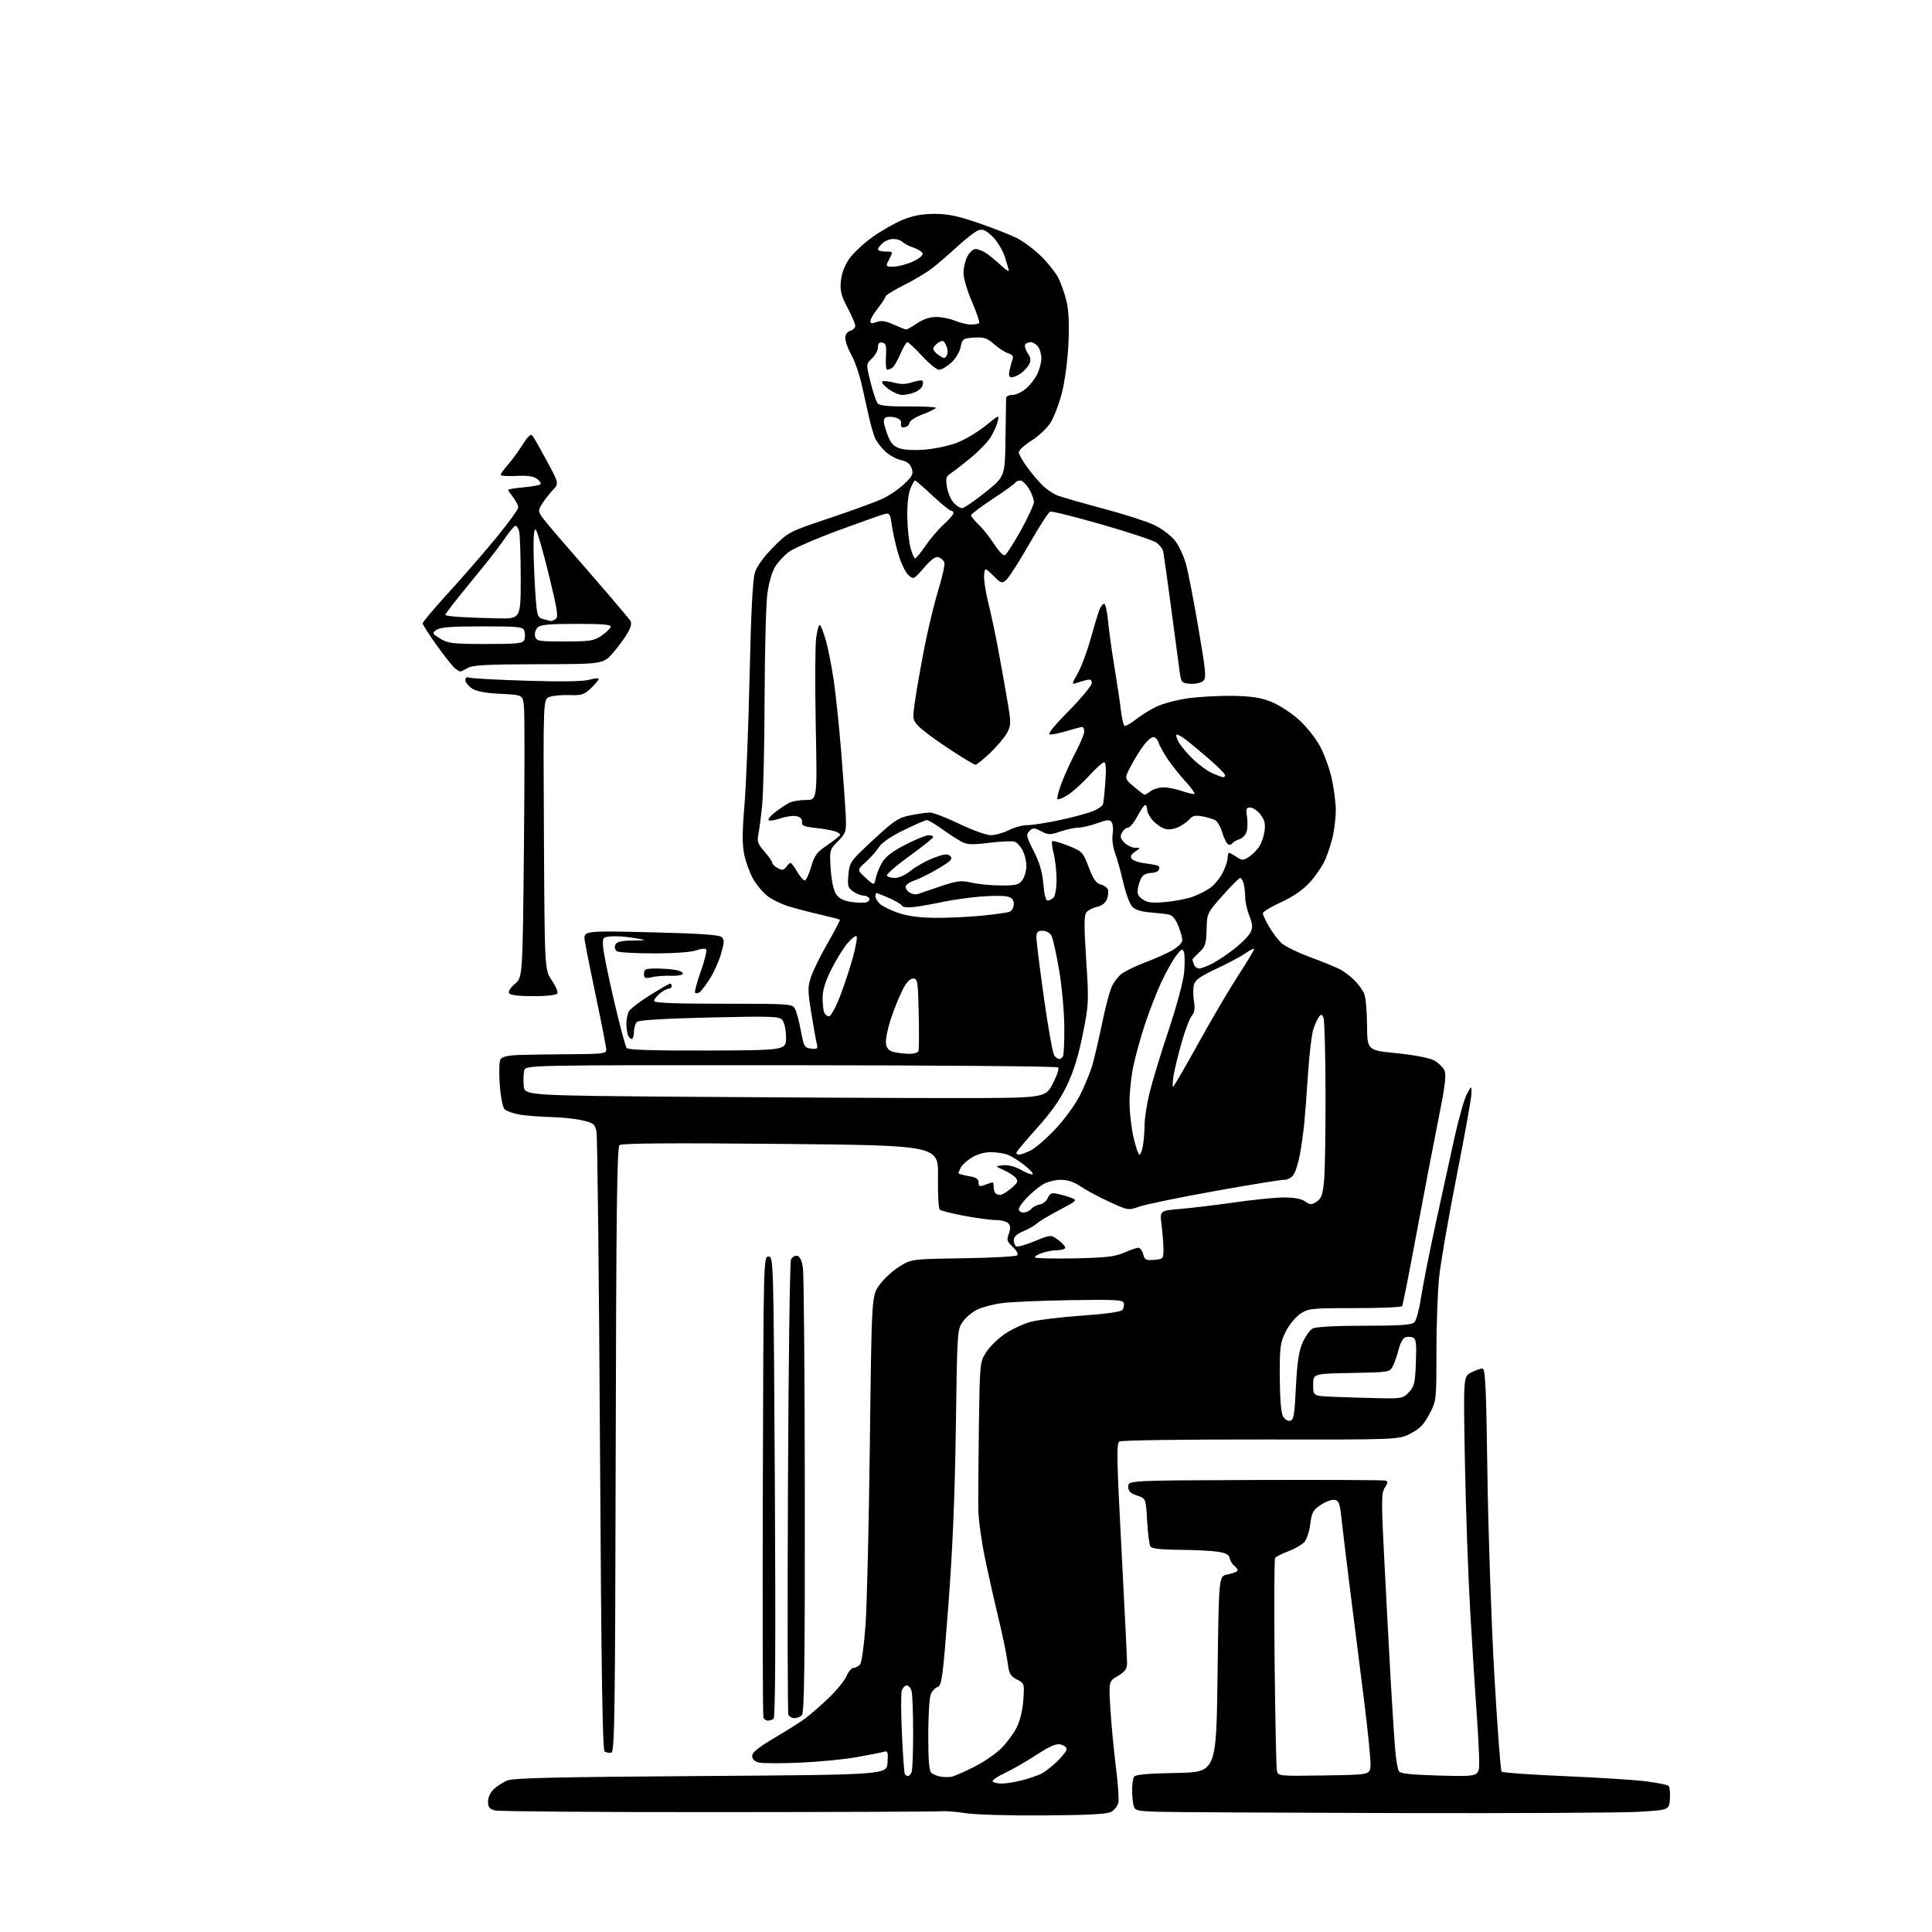 <?xml version="1.0" encoding="UTF-8" standalone="no"?>
<svg 
  version="1.1" 
  xmlns="http://www.w3.org/2000/svg" 
  xmlns:xlink="http://www.w3.org/1999/xlink" 
  xmlns:svg="http://www.w3.org/2000/svg"
  xmlns:rdf="http://www.w3.org/1999/02/22-rdf-syntax-ns#"
  xmlns:cc="http://creativecommons.org/ns#"
  xmlns:dc="http://purl.org/dc/elements/1.1/"
  viewBox="0 0 768 768"
  width="768"
  height="768"
>
<style>svg {background-color: white; }</style>"
<path stroke="none" fill="black" fill-rule="evenodd" d="M415.00,721.66C401.52,721.76 387.57,721.36 384.00,720.78C380.43,720.20 375.93,719.86 374.00,720.01C372.07,720.17 332.02,720.32 285.00,720.35C237.97,720.38 198.26,720.08 196.75,719.68C194.57,719.11 194.00,718.38 194.00,716.16C194.00,714.54 194.95,712.46 196.25,711.24C197.49,710.08 199.85,708.54 201.50,707.82C203.86,706.78 220.37,706.39 278.50,706.00C352.50,705.50 352.50,705.50 352.81,700.66C353.08,696.39 352.90,695.89 351.31,696.37C350.31,696.67 345.45,697.63 340.50,698.50C335.55,699.38 325.37,700.37 317.89,700.69C310.40,701.02 303.09,700.99 301.64,700.62C299.92,700.19 299.00,699.28 299.00,698.02C299.00,696.64 301.51,694.59 307.69,690.94C312.47,688.12 317.98,684.65 319.94,683.22C321.90,681.80 326.12,678.13 329.32,675.07C332.52,672.00 335.76,668.04 336.52,666.25C337.28,664.46 338.54,663.00 339.33,663.00C340.11,663.00 341.27,662.38 341.91,661.61C342.54,660.85 343.52,653.76 344.07,645.86C344.63,637.96 345.41,605.33 345.79,573.34C346.50,515.17 346.50,515.17 349.53,510.86C351.20,508.49 354.76,505.19 357.45,503.52C362.34,500.50 362.34,500.50 382.92,500.18C394.24,500.01 403.90,499.48 404.38,499.00C404.88,498.51 404.12,497.09 402.61,495.69C400.30,493.55 400.09,492.88 401.00,490.50C401.75,488.53 401.72,487.37 400.90,486.38C400.27,485.62 398.12,485.00 396.13,485.01C394.13,485.01 388.45,484.26 383.50,483.35C378.55,482.43 374.09,481.31 373.58,480.87C373.07,480.42 372.75,474.49 372.86,467.69C373.07,455.32 373.07,455.32 310.31,454.72C266.97,454.31 247.15,454.46 246.28,455.18C245.27,456.02 244.96,480.74 244.75,576.36C244.53,682.21 244.32,696.50 243.00,696.74C242.18,696.88 240.98,696.66 240.35,696.25C239.50,695.70 239.02,663.87 238.50,574.38C238.12,507.77 237.49,451.74 237.11,449.88C236.48,446.81 235.96,446.39 231.46,445.35C228.73,444.71 223.12,444.12 219.00,444.04C214.88,443.95 209.33,443.52 206.68,443.09C204.04,442.65 201.28,441.67 200.56,440.90C199.81,440.10 198.99,435.84 198.65,431.00C198.32,426.32 198.45,421.85 198.95,421.05C199.56,420.09 201.96,419.53 206.18,419.37C209.66,419.25 218.91,419.11 226.75,419.07C239.32,419.01 241.00,418.80 241.00,417.34C241.00,416.43 239.24,407.32 237.09,397.09C234.94,386.87 232.87,376.58 232.50,374.23C231.82,369.96 231.82,369.96 258.66,370.60C278.18,371.07 285.87,371.59 286.85,372.51C287.99,373.57 287.96,374.64 286.64,379.14C285.78,382.09 283.76,386.58 282.14,389.13C280.52,391.68 278.67,394.08 278.03,394.48C277.39,394.88 276.62,394.95 276.31,394.64C276.00,394.34 277.03,390.49 278.59,386.09C280.15,381.69 281.10,377.76 280.69,377.36C280.28,376.95 278.47,377.15 276.65,377.81C274.71,378.51 267.85,378.99 259.93,378.98C252.54,378.98 245.92,378.60 245.22,378.15C244.51,377.71 244.22,376.59 244.57,375.67C245.07,374.38 246.61,373.97 251.36,373.88C257.50,373.77 257.50,373.77 252.00,372.85C248.97,372.34 244.93,372.06 243.00,372.21C239.61,372.49 239.51,372.62 239.73,376.33C239.85,378.43 241.82,388.11 244.09,397.83C246.36,407.55 248.62,415.99 249.11,416.60C249.72,417.36 259.63,417.67 281.25,417.60C312.50,417.50 312.50,417.50 312.46,412.36C312.44,409.47 311.81,406.48 311.02,405.53C309.75,403.99 307.18,403.90 282.11,404.47C264.88,404.86 254.11,405.50 253.30,406.17C252.58,406.76 252.00,408.54 252.00,410.12C252.00,411.71 251.60,413.00 251.11,413.00C250.62,413.00 249.94,412.29 249.61,411.42C249.27,410.55 249.00,408.49 249.00,406.85C249.00,405.21 249.44,403.05 249.97,402.06C250.50,401.06 254.28,398.16 258.36,395.62C262.43,393.08 266.05,391.00 266.39,391.00C266.72,391.00 267.00,391.45 267.00,392.00C267.00,392.55 266.44,393.01 265.75,393.03C265.06,393.05 263.49,393.91 262.25,394.94C261.01,395.98 260.00,397.31 260.00,397.91C260.00,398.67 268.31,399.00 287.46,399.00C314.26,399.00 314.96,399.05 316.04,401.08C316.65,402.22 317.71,406.16 318.38,409.83C319.53,416.06 319.79,416.52 322.43,416.83C324.95,417.12 325.19,416.91 324.67,414.81C324.34,413.52 323.36,408.02 322.49,402.60C321.05,393.62 321.04,392.32 322.47,388.12C323.34,385.58 326.33,379.53 329.13,374.69C331.92,369.84 334.05,365.74 333.86,365.58C333.66,365.41 330.12,364.50 326.00,363.55C321.88,362.60 316.25,361.13 313.50,360.29C310.75,359.44 307.05,357.66 305.27,356.34C303.50,355.02 300.93,352.02 299.56,349.69C298.19,347.36 296.55,343.00 295.91,340.00C295.01,335.81 295.01,331.15 295.94,320.02C296.60,312.03 297.52,288.85 297.98,268.50C298.56,242.85 299.22,230.27 300.12,227.50C300.93,225.02 303.72,221.20 307.46,217.45C313.42,211.47 313.70,211.33 329.50,206.04C338.30,203.09 347.75,199.66 350.50,198.41C353.25,197.16 357.25,194.47 359.39,192.43C362.78,189.19 363.17,188.38 362.38,186.14C361.75,184.34 360.50,183.38 358.16,182.90C356.33,182.53 353.48,180.93 351.82,179.36C350.16,177.79 348.34,175.38 347.77,174.00C347.21,172.62 346.18,169.03 345.48,166.00C344.79,162.97 343.48,157.14 342.58,153.04C341.68,148.94 339.83,143.60 338.47,141.17C337.11,138.74 336.00,135.71 336.00,134.44C336.00,133.01 336.76,131.89 338.00,131.50C339.10,131.15 340.00,130.27 340.00,129.53C340.00,128.80 338.61,125.57 336.91,122.35C334.37,117.55 333.90,115.65 334.26,111.77C334.54,108.74 335.73,105.55 337.55,102.93C339.12,100.67 343.27,96.77 346.78,94.26C350.29,91.76 355.71,88.66 358.83,87.38C362.85,85.72 366.50,85.04 371.40,85.02C376.76,85.01 380.65,85.81 388.90,88.64C394.73,90.64 401.59,93.32 404.15,94.60C406.70,95.88 411.04,99.12 413.79,101.80C416.54,104.47 419.67,108.43 420.76,110.58C421.84,112.74 423.30,116.94 424.00,119.92C424.86,123.56 425.09,129.12 424.71,136.92C424.37,143.58 423.25,151.88 422.05,156.48C420.90,160.86 418.82,166.19 417.41,168.31C416.01,170.43 412.64,173.55 409.93,175.23C407.22,176.92 405.00,178.96 405.00,179.77C405.00,180.57 406.54,183.32 408.42,185.87C410.29,188.41 413.11,191.71 414.67,193.19C416.22,194.66 418.85,196.39 420.50,197.01C422.15,197.64 430.23,199.95 438.46,202.15C446.69,204.34 455.79,207.26 458.69,208.63C461.59,210.00 465.28,212.73 466.91,214.70C468.53,216.67 470.59,221.02 471.49,224.39C472.39,227.75 474.62,239.28 476.44,250.00C479.48,267.88 479.62,269.61 478.13,270.79C477.23,271.51 474.93,271.96 473.01,271.79C469.63,271.51 469.50,271.34 468.86,266.50C468.50,263.75 467.00,252.50 465.52,241.50C464.05,230.50 462.66,220.54 462.43,219.37C462.21,218.20 460.90,216.51 459.52,215.60C458.14,214.70 448.37,211.48 437.82,208.45C427.26,205.41 418.08,203.14 417.43,203.39C416.77,203.64 413.05,209.42 409.15,216.24C405.25,223.06 401.19,229.42 400.13,230.38C398.28,232.06 398.07,232.00 394.85,228.84C391.50,225.56 391.50,225.56 391.20,228.65C391.03,230.35 391.78,235.29 392.86,239.62C393.95,243.96 395.75,252.45 396.87,258.50C397.99,264.55 399.62,273.66 400.48,278.74C401.93,287.25 401.93,288.24 400.42,291.15C399.52,292.90 396.51,296.50 393.74,299.16C390.96,301.82 388.27,304.00 387.75,304.00C387.24,304.00 382.47,301.13 377.16,297.62C371.85,294.12 366.41,290.07 365.08,288.62C362.69,286.04 362.67,285.88 363.87,277.75C364.53,273.21 366.23,263.67 367.64,256.54C369.05,249.41 371.50,239.39 373.07,234.28C374.64,229.16 375.69,224.35 375.39,223.57C375.09,222.79 374.09,221.86 373.17,221.51C371.98,221.04 370.30,222.24 367.33,225.65C363.18,230.42 363.14,230.44 361.05,228.55C359.90,227.50 358.09,223.69 357.04,220.07C355.99,216.46 354.85,211.32 354.49,208.65C353.91,204.30 353.62,203.85 351.67,204.32C350.48,204.61 342.14,207.57 333.13,210.89C324.13,214.22 315.29,218.07 313.48,219.45C311.67,220.83 309.24,223.49 308.08,225.37C306.86,227.35 305.57,231.86 305.02,236.14C304.49,240.19 304.01,258.80 303.94,277.50C303.88,296.20 303.44,315.32 302.98,320.00C302.51,324.68 301.82,329.96 301.45,331.74C300.88,334.46 301.27,335.55 303.89,338.53C305.60,340.47 307.00,342.49 307.00,343.00C307.00,343.51 307.98,344.45 309.17,345.09C310.94,346.04 311.56,345.95 312.53,344.63C313.19,343.73 313.96,343.00 314.26,343.00C314.56,343.00 315.73,344.57 316.87,346.50C318.00,348.43 319.37,350.00 319.90,350.00C320.42,350.00 321.56,347.58 322.42,344.63C323.76,340.02 324.68,338.78 328.96,335.88C331.71,334.02 333.96,332.19 333.97,331.82C333.99,331.44 332.99,330.81 331.75,330.41C330.51,330.02 327.02,329.42 324.00,329.09C319.55,328.60 318.55,328.16 318.79,326.77C318.97,325.67 318.23,324.84 316.73,324.47C315.44,324.14 312.49,324.53 310.18,325.33C307.87,326.12 305.76,326.42 305.50,326.00C305.24,325.57 306.48,324.12 308.26,322.77C310.04,321.42 312.48,319.79 313.68,319.16C314.89,318.52 317.89,318.00 320.37,318.00C324.86,318.00 324.86,318.00 324.28,288.75C323.96,272.66 324.03,256.91 324.42,253.74C324.82,250.57 325.50,248.19 325.93,248.46C326.37,248.73 327.45,251.55 328.33,254.72C329.22,257.90 330.61,265.00 331.43,270.50C332.24,276.00 333.58,288.82 334.40,299.00C335.22,309.18 336.03,320.52 336.19,324.20C336.47,330.64 336.34,331.05 333.11,334.39C329.76,337.84 329.73,337.94 330.21,345.38C330.50,349.91 331.34,353.87 332.33,355.38C333.51,357.18 335.22,358.06 338.47,358.55C340.95,358.92 343.68,358.95 344.55,358.62C345.42,358.29 345.85,357.56 345.50,357.01C345.16,356.45 344.11,356.00 343.16,356.00C342.22,356.00 340.39,355.26 339.11,354.36C337.05,352.92 336.83,352.13 337.26,347.65C337.73,342.72 338.03,342.31 347.12,333.88C355.45,326.16 357.10,325.06 361.92,324.09C364.90,323.49 368.39,323.00 369.68,323.00C370.97,323.00 376.22,325.03 381.34,327.50C386.46,329.98 392.10,332.00 393.87,332.00C395.63,332.00 398.84,331.10 401.00,330.00C403.16,328.90 406.52,328.00 408.48,328.00C410.43,328.00 416.31,327.07 421.53,325.94C426.76,324.81 432.62,323.22 434.56,322.41C436.50,321.60 438.25,320.39 438.46,319.72C438.66,319.05 439.09,315.01 439.40,310.75C439.78,305.59 439.62,303.00 438.91,303.00C438.33,303.00 435.61,305.45 432.87,308.46C430.12,311.46 426.31,314.88 424.39,316.07C422.47,317.26 420.65,317.98 420.35,317.68C420.05,317.38 420.78,314.52 421.98,311.32C423.17,308.12 425.69,302.59 427.57,299.03C429.46,295.48 431.00,291.76 431.00,290.78C431.00,289.80 430.62,289.00 430.16,289.00C429.70,289.00 427.11,289.67 424.41,290.49C421.71,291.31 418.63,291.98 417.57,291.99C416.18,292.00 418.21,289.37 424.82,282.63C429.87,277.48 434.00,272.49 434.00,271.53C434.00,270.18 433.45,269.92 431.59,270.39C430.27,270.72 428.41,271.29 427.46,271.65C426.05,272.20 426.20,271.51 428.29,267.91C429.71,265.48 432.01,259.38 433.42,254.35C434.83,249.31 436.42,244.02 436.96,242.60C437.51,241.17 438.38,240.00 438.90,240.00C439.42,240.00 440.12,243.04 440.46,246.75C440.80,250.46 441.93,258.68 442.98,265.00C444.03,271.32 445.19,279.09 445.56,282.26C445.93,285.43 446.58,288.24 447.00,288.50C447.42,288.76 449.42,287.65 451.45,286.04C453.47,284.43 457.13,282.14 459.59,280.96C462.04,279.77 467.52,278.28 471.77,277.65C476.02,277.02 484.00,276.55 489.50,276.61C497.10,276.70 500.83,277.24 505.04,278.86C508.12,280.04 513.05,283.18 516.11,285.91C519.29,288.75 522.97,293.35 524.80,296.78C526.54,300.05 528.65,305.96 529.48,309.93C530.32,313.89 531.00,319.33 531.00,322.02C531.00,324.70 530.50,329.23 529.89,332.07C529.28,334.91 527.88,339.27 526.78,341.76C525.68,344.25 522.92,348.31 520.64,350.80C517.91,353.77 514.03,356.45 509.25,358.63C505.26,360.46 502.00,362.44 502.00,363.05C502.00,363.65 503.12,366.05 504.48,368.38C505.85,370.71 508.04,373.63 509.36,374.87C510.67,376.10 515.78,378.61 520.70,380.44C525.63,382.27 530.98,384.46 532.60,385.29C534.22,386.13 536.82,388.09 538.39,389.66C539.95,391.22 541.71,393.62 542.29,395.00C542.87,396.38 543.38,402.00 543.42,407.50C543.50,417.50 543.50,417.50 555.12,418.66C561.77,419.32 568.09,420.51 569.91,421.45C571.66,422.36 573.57,424.16 574.16,425.46C575.01,427.32 574.48,431.63 571.65,445.66C569.68,455.47 565.77,475.85 562.97,490.95C560.17,506.05 557.65,518.76 557.38,519.20C557.10,519.64 548.65,520.00 538.59,520.00C521.29,520.00 520.11,520.12 516.90,522.25C515.01,523.50 512.43,526.66 511.09,529.36C508.90,533.78 508.68,535.42 508.73,547.48C508.77,555.61 509.24,561.58 509.96,562.93C510.62,564.15 511.88,564.98 512.82,564.80C514.25,564.52 514.60,562.54 515.15,551.36C515.64,541.47 516.29,537.13 517.80,533.71C518.91,531.21 520.72,528.68 521.84,528.09C523.09,527.42 530.97,527.00 542.36,527.00C556.75,527.00 561.16,526.69 562.24,525.62C563.00,524.86 564.18,520.47 564.87,515.87C565.57,511.27 568.13,498.27 570.57,487.00C573.02,475.73 576.41,460.20 578.11,452.50C579.82,444.80 582.05,436.93 583.06,435.00C584.91,431.50 584.91,431.50 584.96,434.41C584.98,436.01 582.33,450.86 579.06,467.41C575.79,483.96 572.64,502.16 572.06,507.86C571.48,513.55 571.00,526.89 571.00,537.49C571.00,556.63 570.98,556.81 568.22,562.09C566.05,566.25 564.40,567.95 560.69,569.86C555.93,572.30 555.93,572.30 501.16,572.22C471.04,572.18 445.76,572.53 444.99,573.01C443.78,573.75 443.90,579.97 445.82,616.19C447.05,639.46 448.04,659.75 448.03,661.28C448.01,663.41 447.14,664.57 444.37,666.21C440.74,668.35 440.74,668.35 441.40,679.43C441.77,685.52 442.76,695.88 443.59,702.45C444.43,709.02 444.86,715.42 444.55,716.67C444.23,717.92 442.97,719.52 441.74,720.22C440.12,721.14 432.72,721.54 415.00,721.66zM555.00,720.72C508.52,720.60 466.16,720.37 460.86,720.22C451.86,719.95 451.17,719.78 450.62,717.72C450.29,716.50 450.03,713.70 450.03,711.50C450.03,709.30 450.38,706.95 450.81,706.28C451.36,705.42 456.31,704.97 467.54,704.78C483.50,704.50 483.50,704.50 484.00,665.54C484.50,626.58 484.50,626.58 487.80,625.91C489.62,625.54 491.42,624.92 491.80,624.53C492.18,624.15 491.76,623.30 490.87,622.64C489.97,621.99 489.06,620.56 488.85,619.48C488.57,617.99 487.36,617.33 483.99,616.82C481.52,616.45 474.69,616.11 468.81,616.07C461.42,616.02 457.87,615.61 457.31,614.75C456.86,614.06 456.27,609.49 456.00,604.58C455.50,595.67 455.50,595.67 452.00,594.50C449.29,593.59 448.50,592.78 448.50,590.91C448.50,588.50 448.50,588.50 499.00,588.32C526.77,588.23 550.08,588.33 550.78,588.56C551.79,588.87 551.72,589.50 550.49,591.37C549.06,593.56 549.05,596.48 550.46,623.64C551.30,640.06 552.46,661.60 553.03,671.50C553.60,681.40 554.33,692.50 554.67,696.16C555.00,699.82 555.63,703.40 556.07,704.11C556.65,705.05 561.15,705.52 572.43,705.82C588.00,706.24 588.00,706.24 588.00,700.37C587.99,697.14 587.54,688.42 586.99,681.00C586.44,673.58 585.30,655.58 584.46,641.00C583.62,626.42 582.65,599.36 582.32,580.85C581.70,547.20 581.70,547.20 584.80,545.60C586.51,544.72 588.53,544.00 589.29,544.00C590.45,544.00 590.79,551.11 591.28,586.25C591.61,609.49 592.85,645.38 594.03,666.00C595.22,686.62 596.50,703.84 596.90,704.25C597.29,704.67 608.38,705.46 621.55,706.02C634.72,706.57 649.33,707.50 654.00,708.07C658.67,708.65 662.87,709.49 663.31,709.93C663.76,710.37 663.99,712.70 663.81,715.11C663.50,719.50 663.50,719.50 651.50,720.22C644.90,720.61 601.48,720.84 555.00,720.72zM398.31,708.99C400.06,708.98 403.77,708.37 406.55,707.63C409.32,706.89 412.70,705.72 414.05,705.03C415.40,704.33 418.19,702.15 420.25,700.18C422.31,698.21 424.00,696.02 424.00,695.32C424.00,694.61 422.94,693.77 421.64,693.45C419.90,693.01 417.36,694.10 411.86,697.68C407.78,700.33 402.11,703.58 399.26,704.90C396.41,706.23 394.31,707.69 394.60,708.15C394.88,708.62 396.55,708.99 398.31,708.99zM378.50,706.22C379.60,705.95 383.55,704.21 387.28,702.34C391.00,700.48 395.82,697.18 397.98,695.02C400.15,692.85 402.90,689.15 404.11,686.79C405.44,684.18 406.49,679.90 406.78,675.84C407.25,669.25 407.23,669.17 404.23,667.62C401.61,666.26 401.10,665.33 400.53,660.77C400.17,657.87 398.54,649.99 396.91,643.25C395.28,636.51 392.83,625.64 391.48,619.08C390.12,612.53 388.95,603.87 388.88,599.83C388.82,595.80 388.93,580.99 389.13,566.93C389.50,541.35 389.50,541.35 392.16,537.33C393.63,535.11 397.00,531.87 399.64,530.11C402.29,528.36 406.72,526.29 409.48,525.51C412.24,524.73 421.46,523.60 429.97,522.99C439.78,522.30 445.73,521.45 446.22,520.70C446.65,520.04 446.88,518.83 446.73,518.00C446.49,516.71 443.51,516.55 425.48,516.83C413.94,517.02 401.73,517.54 398.34,518.00C394.95,518.45 390.55,519.59 388.57,520.54C386.58,521.48 383.96,523.65 382.73,525.37C380.54,528.44 380.49,529.19 379.96,567.50C379.57,594.75 378.68,616.07 376.98,638.25C374.79,666.95 374.37,670.06 372.72,670.59C371.71,670.91 370.46,672.29 369.94,673.65C369.42,675.01 369.00,682.35 369.00,689.94C369.00,699.78 369.36,704.05 370.25,704.78C370.94,705.35 372.62,706.01 374.00,706.26C375.38,706.50 377.40,706.49 378.50,706.22zM360.95,706.00C361.41,706.00 362.06,705.29 362.39,704.42C362.73,703.55 362.99,696.46 362.99,688.67C362.98,680.88 362.70,673.49 362.37,672.25C362.04,671.01 361.17,670.00 360.45,670.00C359.73,670.00 358.84,670.93 358.48,672.08C358.11,673.22 358.14,680.98 358.53,689.33C358.92,697.67 359.44,704.84 359.68,705.25C359.92,705.66 360.49,706.00 360.95,706.00zM526.27,705.77C544.50,705.50 544.50,705.50 544.80,701.96C544.96,700.01 543.73,687.63 542.05,674.46C540.38,661.28 537.91,641.73 536.56,631.00C535.22,620.27 533.76,608.12 533.31,604.00C532.61,597.53 532.22,596.46 530.46,596.21C529.34,596.05 526.86,596.96 524.96,598.25C521.96,600.27 521.41,601.28 520.85,605.85C520.50,608.75 519.43,611.97 518.48,613.02C517.53,614.07 514.67,615.71 512.13,616.66C509.58,617.62 507.22,618.80 506.88,619.30C506.54,619.79 506.45,638.49 506.68,660.85C506.92,683.21 507.32,702.52 507.58,703.77C508.05,706.04 508.05,706.04 526.27,705.77zM305.22,683.98C304.51,683.99 303.72,683.44 303.46,682.75C303.20,682.06 303.10,640.55 303.24,590.50C303.50,500.25 303.52,499.50 305.50,499.50C307.48,499.50 307.50,500.34 308.02,591.00C308.36,652.44 308.20,682.74 307.52,683.23C306.96,683.64 305.92,683.98 305.22,683.98zM315.77,683.00C314.76,683.00 313.69,682.35 313.39,681.56C313.08,680.77 313.01,640.16 313.22,591.31C313.43,542.46 313.97,501.69 314.43,500.70C314.88,499.71 315.98,499.04 316.88,499.21C317.96,499.42 318.73,501.03 319.18,504.01C319.55,506.48 319.89,547.22 319.93,594.55C319.98,660.23 319.72,680.88 318.80,681.80C318.14,682.46 316.78,683.00 315.77,683.00zM548.08,555.80C557.20,555.99 557.77,555.88 560.08,553.42C562.21,551.15 562.54,549.75 562.84,541.56C563.13,533.79 562.92,532.19 561.59,531.67C560.72,531.34 559.33,531.32 558.51,531.63C557.69,531.95 556.56,534.07 556.00,536.35C555.44,538.63 554.41,541.62 553.71,543.00C552.44,545.48 552.31,545.50 537.21,545.78C522.00,546.05 522.00,546.05 522.00,550.49C522.00,554.92 522.00,554.92 530.25,555.26C534.79,555.44 542.81,555.68 548.08,555.80zM427.13,500.22C439.66,499.96 443.23,499.55 446.84,497.95C449.27,496.88 451.82,496.00 452.52,496.00C453.21,496.00 454.07,497.15 454.43,498.56C454.99,500.81 455.52,501.08 458.78,500.81C462.41,500.51 462.50,500.40 462.48,496.50C462.47,494.30 462.13,489.97 461.74,486.88C461.01,481.26 461.01,481.26 469.26,480.56C473.79,480.18 483.57,479.00 491.00,477.94C498.43,476.87 507.21,476.00 510.53,476.00C514.42,476.00 517.36,476.56 518.82,477.59C520.85,479.01 521.33,479.02 523.39,477.66C525.29,476.42 525.81,474.95 526.34,469.33C526.70,465.57 526.96,449.90 526.92,434.50C526.89,419.10 526.53,405.67 526.13,404.65C525.54,403.15 525.21,403.06 524.35,404.15C523.77,404.89 522.75,407.07 522.10,409.00C521.44,410.93 520.49,418.80 519.98,426.50C519.48,434.20 518.80,443.20 518.47,446.50C518.14,449.80 517.40,455.20 516.81,458.50C516.23,461.80 515.12,465.51 514.35,466.75C513.48,468.15 511.97,469.00 510.35,469.00C508.92,469.00 496.45,471.03 482.63,473.52C468.81,476.01 455.48,478.75 453.00,479.62C448.52,481.19 448.46,481.18 441.00,477.76C436.88,475.86 431.75,473.12 429.61,471.66C426.95,469.84 424.42,469.00 421.61,469.00C419.35,469.01 416.15,469.84 414.50,470.85C412.85,471.86 410.04,474.20 408.25,476.04C406.46,477.88 405.00,479.97 405.00,480.69C405.00,481.41 405.84,482.00 406.88,482.00C407.91,482.00 409.29,481.35 409.95,480.56C410.61,479.77 412.13,478.98 413.32,478.81C414.52,478.64 415.95,477.48 416.50,476.22C417.33,474.33 418.00,474.06 420.50,474.60C422.15,474.96 424.62,475.68 425.99,476.19C428.34,477.08 428.06,477.35 421.16,480.98C417.14,483.10 413.07,485.53 412.13,486.38C411.20,487.23 408.76,488.62 406.71,489.48C404.25,490.50 403.00,491.68 403.00,492.95C403.00,494.01 403.42,495.14 403.93,495.46C404.45,495.78 407.77,494.85 411.31,493.39C417.74,490.75 417.74,490.75 420.83,493.03C422.53,494.29 423.69,495.70 423.40,496.16C423.12,496.62 421.63,497.00 420.09,497.00C418.55,497.00 415.88,497.49 414.15,498.10C412.42,498.70 411.19,499.50 411.42,499.86C411.64,500.23 418.71,500.39 427.13,500.22zM397.59,475.00C398.28,475.00 400.24,473.82 401.95,472.39C404.57,470.18 404.86,469.53 403.78,468.23C403.08,467.38 400.93,465.98 399.00,465.12C395.50,463.55 395.50,463.55 398.75,463.21C400.79,463.00 403.49,463.71 405.99,465.11C408.18,466.35 410.23,467.10 410.53,466.80C410.84,466.49 409.34,464.85 407.19,463.15C405.04,461.45 402.07,459.60 400.58,459.03C399.09,458.46 396.04,458.00 393.80,458.00C391.42,458.00 388.33,458.87 386.36,460.09C384.50,461.24 382.53,463.01 381.99,464.02C381.44,465.04 381.00,466.08 381.00,466.35C381.00,466.61 382.80,467.13 385.00,467.50C388.02,468.01 389.00,468.64 389.00,470.06C389.00,471.68 389.37,471.81 391.57,470.98C392.98,470.44 394.33,470.00 394.57,470.00C394.80,470.00 395.00,470.82 395.00,471.83C395.00,472.84 395.30,473.97 395.67,474.33C396.03,474.70 396.90,475.00 397.59,475.00zM405.10,459.00C405.70,459.00 407.72,458.28 409.57,457.40C411.43,456.52 415.88,452.69 419.47,448.89C423.18,444.95 427.46,439.05 429.41,435.18C431.29,431.44 433.52,425.93 434.36,422.94C435.20,419.95 436.86,412.78 438.05,407.01C439.23,401.25 440.89,394.83 441.72,392.75C442.55,390.67 444.50,388.07 446.04,386.97C447.59,385.87 451.87,383.83 455.54,382.45C459.21,381.07 463.96,378.94 466.10,377.72C468.25,376.49 469.99,374.73 469.99,373.77C470.00,372.82 469.27,370.23 468.39,368.01C467.35,365.43 466.01,363.83 464.64,363.55C463.46,363.31 460.10,362.92 457.17,362.69C453.64,362.42 451.23,361.64 450.05,360.39C449.08,359.35 447.51,355.12 446.57,351.00C445.63,346.88 444.15,341.59 443.30,339.26C442.41,336.84 441.97,333.58 442.28,331.67C442.58,329.83 442.43,327.69 441.95,326.92C441.21,325.71 440.34,325.76 436.15,327.25C433.45,328.21 430.07,329.00 428.65,329.00C427.23,329.00 424.04,329.69 421.55,330.53C417.45,331.93 416.74,331.92 413.89,330.44C411.06,328.98 410.60,328.97 409.20,330.37C407.81,331.76 407.98,332.54 410.94,338.38C413.28,343.00 414.37,346.71 414.75,351.42C415.07,355.45 415.72,358.00 416.44,358.00C417.08,358.00 418.14,357.46 418.80,356.80C419.46,356.14 420.00,352.97 420.00,349.74C420.00,346.52 419.49,341.87 418.87,339.40C418.25,336.94 417.98,334.69 418.27,334.40C418.56,334.11 421.41,334.91 424.60,336.18C430.24,338.43 430.48,338.68 432.79,344.75C434.58,349.45 435.76,351.15 437.52,351.59C438.80,351.92 440.10,352.82 440.40,353.60C440.70,354.38 440.53,356.10 440.03,357.42C439.46,358.92 438.01,360.06 436.13,360.47C434.48,360.83 432.58,361.80 431.89,362.63C430.91,363.81 430.89,367.77 431.77,381.46C432.86,398.26 432.82,399.18 430.42,411.15C428.72,419.62 426.74,426.01 424.11,431.50C421.43,437.11 417.86,442.19 412.16,448.50C407.70,453.45 404.03,457.84 404.02,458.25C404.01,458.66 404.49,459.00 405.10,459.00zM452.95,459.00C453.38,459.00 454.02,457.31 454.36,455.25C454.70,453.19 454.99,449.48 455.00,447.00C455.01,444.52 455.88,438.90 456.94,434.50C458.00,430.10 461.42,418.85 464.54,409.50C467.87,399.53 470.43,389.94 470.74,386.31C471.03,382.91 470.97,379.35 470.60,378.41C470.05,376.96 469.54,377.23 467.41,380.09C466.01,381.97 463.38,386.70 461.56,390.62C459.74,394.53 456.86,401.95 455.15,407.12C453.44,412.28 451.36,419.79 450.52,423.82C449.68,427.84 449.00,434.28 449.00,438.12C449.00,441.96 449.71,448.23 450.58,452.05C451.45,455.87 452.52,459.00 452.95,459.00zM378.00,436.50C415.50,436.50 415.50,436.50 418.48,430.81C420.11,427.68 421.09,424.76 420.64,424.31C420.20,423.86 372.38,423.47 314.39,423.44C208.94,423.38 208.94,423.38 208.40,425.54C208.10,426.72 208.00,429.45 208.18,431.60C208.50,435.50 208.50,435.50 274.50,436.00C310.80,436.27 357.38,436.50 378.00,436.50zM466.32,432.00C466.59,432.00 471.18,424.10 476.51,414.45C481.85,404.80 489.07,392.55 492.55,387.23C496.04,381.91 498.71,377.38 498.50,377.17C498.29,376.96 496.75,377.76 495.07,378.95C493.40,380.14 488.24,382.89 483.62,385.06C477.11,388.11 475.08,389.55 474.59,391.48C474.25,392.85 474.26,395.78 474.62,398.01C475.08,400.93 474.84,402.53 473.75,403.78C472.92,404.72 471.09,409.55 469.69,414.50C468.28,419.45 466.84,425.41 466.48,427.75C466.12,430.09 466.05,432.00 466.32,432.00zM421.06,421.00C421.51,421.00 422.17,420.53 422.53,419.95C422.89,419.37 423.13,413.98 423.08,407.97C423.02,401.95 422.08,391.83 420.99,385.47C419.91,379.11 418.55,373.02 417.97,371.95C417.37,370.83 415.89,370.00 414.46,370.00C412.44,370.00 412.00,370.49 412.00,372.75C412.00,374.26 413.36,385.13 415.01,396.90C416.66,408.67 418.51,418.91 419.13,419.65C419.74,420.39 420.61,421.00 421.06,421.00zM361.14,418.90C363.27,418.96 364.93,418.48 365.14,417.75C365.34,417.06 365.36,410.31 365.20,402.75C364.91,389.94 364.76,389.00 362.96,389.00C361.66,389.00 360.26,390.55 358.66,393.75C357.35,396.36 355.28,401.52 354.07,405.21C352.85,408.91 352.00,413.17 352.18,414.68C352.41,416.61 353.24,417.62 355.00,418.11C356.38,418.49 359.14,418.85 361.14,418.90zM329.53,404.00C330.26,404.00 332.23,400.44 333.91,396.08C335.59,391.73 337.91,384.72 339.06,380.50C340.22,376.28 340.86,372.53 340.49,372.17C340.11,371.80 338.48,373.07 336.86,375.00C335.24,376.93 332.35,381.60 330.45,385.38C328.12,390.03 327.00,393.66 327.00,396.55C327.00,398.91 327.27,401.55 327.61,402.42C327.94,403.29 328.81,404.00 329.53,404.00zM212.00,396.00C206.26,396.00 202.86,395.58 202.39,394.82C201.96,394.13 202.90,392.60 204.71,391.07C207.75,388.50 207.75,388.50 208.27,336.92C208.56,308.55 208.56,283.29 208.28,280.79C207.77,276.23 207.77,276.23 199.01,275.81C192.99,275.53 189.43,274.86 187.63,273.68C186.18,272.73 185.00,271.24 185.00,270.37C185.00,269.37 185.56,269.00 186.50,269.36C187.33,269.68 197.57,270.24 209.25,270.60C223.11,271.03 231.80,270.90 234.25,270.21C236.31,269.63 238.00,269.49 238.00,269.89C238.00,270.30 236.62,271.95 234.93,273.56C232.22,276.16 231.22,276.48 226.35,276.30C223.32,276.20 219.74,276.53 218.39,277.04C215.93,277.98 215.93,277.98 216.22,331.74C216.50,385.50 216.50,385.50 219.34,389.69C220.91,392.00 221.90,394.36 221.54,394.94C221.16,395.56 217.17,396.00 212.00,396.00zM259.25,388.42C256.39,389.07 256.00,388.91 256.00,387.08C256.00,385.26 256.60,385.00 260.88,385.00C263.56,385.00 267.15,385.28 268.86,385.62C270.57,385.96 271.71,386.66 271.40,387.16C271.09,387.67 268.96,388.00 266.67,387.89C264.37,387.78 261.04,388.02 259.25,388.42zM476.65,385.00C477.43,385.00 479.78,384.13 481.86,383.07C483.94,382.01 487.99,379.28 490.87,377.01C493.75,374.73 496.59,371.80 497.18,370.50C498.02,368.67 497.89,367.18 496.63,364.04C495.73,361.80 494.99,358.51 494.99,356.73C494.98,354.95 494.70,352.49 494.37,351.25C494.04,350.01 493.42,349.00 492.99,349.00C492.56,349.00 489.42,352.15 486.01,355.99C479.84,362.95 479.81,363.01 479.64,369.49C479.50,375.19 479.14,376.32 476.74,378.54C475.23,379.94 474.00,381.25 474.00,381.46C474.00,381.67 474.27,382.55 474.61,383.42C474.94,384.29 475.86,385.00 476.65,385.00zM371.50,364.85C376.45,364.91 384.80,364.53 390.05,364.02C395.31,363.51 400.37,362.80 401.30,362.44C402.24,362.08 403.00,360.72 403.00,359.41C403.00,357.69 402.29,356.86 400.39,356.38C398.96,356.02 394.13,356.04 389.65,356.41C385.17,356.78 378.58,357.71 375.00,358.48C371.43,359.24 366.40,360.15 363.84,360.48C360.83,360.88 358.93,360.70 358.48,359.97C358.09,359.34 355.77,357.97 353.31,356.92C350.85,355.86 348.65,355.00 348.42,355.00C348.19,355.00 348.00,355.61 348.00,356.35C348.00,357.08 348.83,358.44 349.85,359.37C350.87,360.29 354.13,361.88 357.10,362.90C360.67,364.13 365.55,364.79 371.50,364.85zM463.11,358.59C466.74,358.27 471.61,357.34 473.92,356.53C476.24,355.71 479.46,354.09 481.09,352.94C482.71,351.78 484.94,349.09 486.02,346.96C487.11,344.82 488.00,342.16 488.00,341.04C488.00,339.92 488.24,339.00 488.54,339.00C488.83,339.00 490.18,339.73 491.54,340.62C493.81,342.10 494.20,342.10 496.49,340.60C497.85,339.71 499.69,337.87 500.58,336.52C501.46,335.18 502.41,332.37 502.69,330.29C503.07,327.39 502.68,325.85 501.02,323.75C499.83,322.24 498.02,321.00 496.99,321.00C495.42,321.00 495.22,321.55 495.68,324.45C495.99,326.34 495.96,329.01 495.62,330.38C495.28,331.75 493.98,333.18 492.75,333.57C491.51,333.95 490.21,334.72 489.86,335.26C489.51,335.81 488.74,335.95 488.14,335.59C487.54,335.22 486.51,333.11 485.85,330.90C485.19,328.69 483.93,326.50 483.06,326.03C482.18,325.56 479.87,324.88 477.92,324.51C475.26,324.01 474.03,324.26 473.01,325.49C472.26,326.39 470.33,327.81 468.72,328.65C467.02,329.53 464.74,329.90 463.31,329.54C461.94,329.20 459.74,327.75 458.41,326.31C457.09,324.88 456.00,322.87 456.00,321.85C456.00,320.83 455.66,320.00 455.25,320.00C454.83,320.00 453.42,322.02 452.11,324.50C450.80,326.98 449.13,329.00 448.40,329.00C447.67,329.00 446.59,329.89 446.01,330.98C445.17,332.55 445.37,333.37 446.98,334.98C448.09,336.09 450.00,337.00 451.22,337.00C453.45,337.00 453.45,337.00 451.17,338.59C449.49,339.77 449.18,340.51 449.97,341.46C450.55,342.17 453.07,342.97 455.57,343.25C458.06,343.54 460.35,344.01 460.65,344.32C460.95,344.62 460.90,345.35 460.54,345.93C460.18,346.52 458.84,347.00 457.56,347.00C456.29,347.00 454.74,347.61 454.13,348.35C453.51,349.09 452.74,351.05 452.41,352.72C451.92,355.15 452.26,356.08 454.15,357.45C456.03,358.82 457.82,359.04 463.11,358.59zM365.00,355.36C365.82,355.04 369.88,353.66 374.00,352.28C380.63,350.07 382.06,349.91 386.33,350.89C388.98,351.50 394.24,352.00 398.02,352.00C403.98,352.00 405.09,351.71 406.44,349.78C407.30,348.56 408.00,346.06 408.00,344.23C408.00,342.40 407.34,339.63 406.54,338.07C405.73,336.52 404.33,334.96 403.42,334.61C402.51,334.26 398.00,334.44 393.39,335.01C386.51,335.87 384.51,335.80 382.25,334.61C380.74,333.81 377.25,331.55 374.50,329.58C371.75,327.61 369.03,326.00 368.46,326.00C367.88,326.00 363.72,327.81 359.22,330.01C354.06,332.54 350.41,335.04 349.37,336.76C348.45,338.27 346.12,340.92 344.18,342.65C340.65,345.79 340.65,345.79 344.08,348.92C347.50,352.05 347.50,352.05 348.11,349.12C348.44,347.50 349.58,344.68 350.65,342.85C352.01,340.54 354.83,338.38 359.95,335.76C363.99,333.69 368.13,332.00 369.15,332.00C370.17,332.00 370.98,332.34 370.95,332.75C370.93,333.16 366.65,336.58 361.45,340.34C356.25,344.11 352.25,347.59 352.56,348.09C352.87,348.59 354.34,349.00 355.83,349.00C357.36,349.00 360.11,347.71 362.12,346.05C364.08,344.43 368.11,342.19 371.07,341.07C375.52,339.38 376.68,339.25 377.77,340.34C378.85,341.42 378.03,342.28 373.00,345.26C369.65,347.25 365.36,349.39 363.46,350.01C361.56,350.64 360.00,351.77 360.00,352.53C360.00,353.28 360.79,354.36 361.75,354.92C362.71,355.49 364.18,355.68 365.00,355.36zM455.00,315.93C455.27,315.93 456.37,315.28 457.44,314.47C458.51,313.66 460.81,313.00 462.57,313.00C464.32,313.00 467.68,313.68 470.03,314.51C472.39,315.34 474.53,315.80 474.80,315.53C475.07,315.26 473.52,313.12 471.36,310.77C469.20,308.42 466.05,304.48 464.35,302.00C462.66,299.52 460.96,296.49 460.57,295.25C460.18,294.01 459.24,293.00 458.48,293.00C457.72,293.00 455.99,294.46 454.64,296.25C453.29,298.04 451.00,301.74 449.55,304.47C446.93,309.44 446.93,309.44 450.71,312.68C452.80,314.47 454.73,315.93 455.00,315.93zM486.25,308.96C486.66,308.98 487.00,308.60 487.00,308.12C487.00,307.64 484.19,304.81 480.75,301.83C477.31,298.85 473.20,295.42 471.62,294.21C470.03,292.99 468.33,292.00 467.84,292.00C467.35,292.00 467.60,293.24 468.39,294.75C469.19,296.26 471.79,299.39 474.17,301.70C476.55,304.01 480.07,306.58 482.00,307.41C483.93,308.24 485.84,308.94 486.25,308.96zM183.00,266.93C182.72,266.93 181.79,266.39 180.91,265.72C180.04,265.05 176.78,260.95 173.66,256.60C170.55,252.26 168.00,248.29 168.00,247.78C168.00,247.28 172.61,241.81 178.25,235.64C183.89,229.47 192.44,219.63 197.25,213.78C202.06,207.92 206.00,202.49 206.00,201.70C206.00,200.91 205.10,199.13 204.00,197.73C202.90,196.33 202.00,194.98 202.00,194.73C202.00,194.48 204.74,194.03 208.08,193.73C211.42,193.42 214.46,192.87 214.83,192.51C215.20,192.14 214.60,191.17 213.50,190.36C212.10,189.32 209.61,188.97 205.25,189.19C201.81,189.36 199.00,189.18 199.00,188.78C199.00,188.39 200.29,186.59 201.87,184.78C203.45,182.98 206.10,179.36 207.75,176.75C209.96,173.25 211.01,172.33 211.72,173.25C212.25,173.94 214.82,178.48 217.44,183.34C222.20,192.18 222.20,192.18 219.73,194.84C218.37,196.30 216.47,198.74 215.51,200.25C213.94,202.72 213.92,203.23 215.27,205.25C216.10,206.49 220.54,211.80 225.14,217.05C229.74,222.30 237.10,230.79 241.50,235.92C245.90,241.06 249.94,245.87 250.49,246.61C251.17,247.55 250.93,248.98 249.70,251.25C248.73,253.06 246.12,256.66 243.89,259.27C239.84,264.00 239.84,264.00 214.17,264.04C193.80,264.06 187.98,264.37 186.00,265.50C184.62,266.29 183.28,266.93 183.00,266.93zM193.14,256.00C205.80,256.00 207.87,255.78 208.42,254.36C208.76,253.46 208.78,251.88 208.46,250.86C207.91,249.15 206.58,249.00 191.62,249.00C179.35,249.00 174.92,249.34 173.48,250.39C171.68,251.71 171.76,251.88 175.04,253.88C178.14,255.77 180.01,255.99 193.14,256.00zM224.47,255.00C234.47,255.00 236.07,254.75 239.03,252.75C240.85,251.51 242.53,249.94 242.76,249.25C243.07,248.29 239.92,248.00 229.15,248.00C218.11,248.00 214.83,248.31 213.66,249.48C212.85,250.30 212.42,251.87 212.71,252.98C213.20,254.85 214.04,255.00 224.47,255.00zM219.00,246.89C219.28,246.93 220.12,246.58 220.88,246.09C222.03,245.37 221.56,242.31 218.16,228.44C215.90,219.21 213.59,211.19 213.03,210.63C212.32,209.92 212.03,212.42 212.11,218.55C212.16,223.47 212.50,231.53 212.86,236.46C213.46,244.92 213.64,245.46 216.00,246.11C217.38,246.49 218.72,246.84 219.00,246.89zM197.75,245.81C207.00,246.00 207.00,246.00 206.99,229.75C206.98,220.81 206.70,212.49 206.37,211.25C206.04,210.01 205.39,209.00 204.93,209.00C204.47,209.00 202.65,211.14 200.87,213.75C199.10,216.36 195.07,221.65 191.91,225.50C188.75,229.35 184.10,235.08 181.58,238.24C179.06,241.39 177.00,244.18 177.00,244.44C177.00,244.69 179.59,245.06 182.75,245.26C185.91,245.46 192.66,245.71 197.75,245.81zM363.79,221.97C364.18,221.96 366.01,219.71 367.87,216.99C369.72,214.26 372.98,210.44 375.12,208.51C377.25,206.58 379.00,204.55 379.00,204.00C379.00,203.45 378.57,203.00 378.04,203.00C377.51,203.00 374.19,200.30 370.66,197.00C367.13,193.70 364.02,191.00 363.74,191.00C363.47,191.00 362.63,192.46 361.88,194.25C361.07,196.20 360.58,200.71 360.66,205.53C360.74,209.95 361.32,215.46 361.94,217.78C362.57,220.10 363.40,221.99 363.79,221.97zM399.38,220.73C400.00,220.54 402.86,216.13 405.75,210.94C408.63,205.75 410.99,200.60 410.99,199.50C410.99,198.40 410.10,196.04 409.01,194.25C407.92,192.46 406.37,191.00 405.57,191.00C404.77,191.00 403.86,191.41 403.56,191.91C403.25,192.41 399.17,195.34 394.50,198.42C389.82,201.49 386.00,204.38 386.00,204.82C386.00,205.26 387.37,206.94 389.04,208.54C390.71,210.14 393.47,213.62 395.17,216.27C396.87,218.91 398.76,220.92 399.38,220.73zM382.44,202.00C383.19,202.00 387.34,199.17 391.65,195.72C399.50,189.43 399.50,189.43 399.69,174.47C399.80,166.23 399.91,158.94 399.94,158.25C399.97,157.56 401.09,157.00 402.42,157.00C403.76,157.00 406.18,155.88 407.80,154.51C409.43,153.14 411.49,150.49 412.38,148.61C413.27,146.73 413.99,143.92 413.97,142.35C413.95,140.78 413.34,138.71 412.61,137.75C411.88,136.79 410.57,136.00 409.70,136.00C408.83,136.00 407.85,136.44 407.52,136.97C407.19,137.51 407.64,139.05 408.53,140.40C409.77,142.29 409.89,143.33 409.06,144.88C408.47,145.99 406.99,147.60 405.77,148.45C404.55,149.30 402.92,150.00 402.15,150.00C401.15,150.00 400.91,149.21 401.30,147.25C401.61,145.74 402.15,143.75 402.50,142.84C402.96,141.67 402.46,140.97 400.82,140.46C399.55,140.06 397.00,138.42 395.16,136.81C392.33,134.35 391.10,133.94 387.19,134.20C382.80,134.49 382.54,134.67 381.86,137.99C381.46,139.99 379.84,142.65 378.06,144.24C376.36,145.76 374.22,147.00 373.29,147.00C372.37,147.00 369.33,144.53 366.54,141.50C363.75,138.47 361.12,136.00 360.70,136.00C360.27,136.00 359.02,138.13 357.90,140.73C356.79,143.33 355.34,145.80 354.69,146.21C354.03,146.63 353.13,146.98 352.68,146.98C352.23,146.99 352.00,144.65 352.18,141.78C352.44,137.46 352.20,136.50 350.75,136.21C349.50,135.96 349.00,136.49 349.00,138.06C349.00,139.28 347.93,141.26 346.62,142.47C344.25,144.68 344.25,144.68 346.04,151.88C347.02,155.84 348.30,159.66 348.88,160.36C349.63,161.26 353.19,161.61 360.97,161.57C367.04,161.53 372.00,161.78 372.00,162.12C372.00,162.45 369.64,163.63 366.75,164.73C363.86,165.82 361.50,167.34 361.50,168.10C361.50,168.85 360.68,169.63 359.69,169.82C358.41,170.07 357.97,169.65 358.19,168.43C358.40,167.26 357.63,166.45 355.87,165.96C354.42,165.56 352.68,165.58 352.00,166.00C351.03,166.60 351.13,167.87 352.43,171.78C353.71,175.64 354.78,177.08 357.07,178.03C358.95,178.81 362.69,179.08 367.27,178.76C371.25,178.48 377.13,177.25 380.34,176.02C383.55,174.79 388.68,171.75 391.73,169.27C397.25,164.78 397.28,164.77 396.56,167.62C396.17,169.21 394.92,171.99 393.80,173.81C392.68,175.64 389.21,179.24 386.10,181.81C382.99,184.39 379.39,187.19 378.10,188.04C376.04,189.39 375.84,190.07 376.44,193.67C376.83,195.93 378.02,198.72 379.11,199.88C380.19,201.05 381.69,202.00 382.44,202.00zM358.63,157.00C357.40,157.00 354.92,155.92 353.13,154.60C351.34,153.28 350.28,151.94 350.78,151.63C351.28,151.33 353.36,151.54 355.39,152.10C358.03,152.83 360.11,152.79 362.62,151.96C364.55,151.32 366.38,151.05 366.69,151.36C367.00,151.66 366.98,152.61 366.65,153.47C366.32,154.33 364.89,155.47 363.46,156.02C362.04,156.56 359.86,157.00 358.63,157.00zM376.36,141.28C376.87,140.39 376.77,138.79 376.12,137.37C375.16,135.26 374.78,135.12 373.01,136.22C371.91,136.92 371.00,137.99 371.00,138.62C371.00,139.24 372.01,140.43 373.25,141.26C375.25,142.60 375.60,142.60 376.36,141.28zM360.21,130.98C360.59,130.99 362.57,129.88 364.60,128.50C366.96,126.89 369.67,126.00 372.17,126.00C374.31,126.00 377.68,126.67 379.65,127.50C381.63,128.32 384.46,129.00 385.96,129.00C387.45,129.00 388.92,128.75 389.23,128.44C389.54,128.13 388.26,124.35 386.40,120.04C384.53,115.73 383.00,110.56 383.00,108.55C383.00,106.54 383.69,103.57 384.53,101.95C385.36,100.33 386.84,99.00 387.80,99.00C388.77,99.00 390.67,99.74 392.03,100.65C393.39,101.56 395.96,103.67 397.75,105.35C399.54,107.02 401.00,108.05 401.00,107.63C401.00,107.22 400.29,104.71 399.43,102.06C398.56,99.41 396.35,95.80 394.53,94.02C392.02,91.60 390.67,90.97 389.05,91.49C387.86,91.86 384.10,94.74 380.70,97.88C377.29,101.02 372.70,104.97 370.50,106.67C368.30,108.36 363.24,111.38 359.25,113.38C355.26,115.39 352.00,117.41 352.00,117.88C352.00,118.34 350.65,120.42 349.00,122.50C347.35,124.58 346.00,126.88 346.00,127.61C346.00,128.62 346.61,128.72 348.47,128.01C350.32,127.31 352.02,127.56 355.22,129.01C357.57,130.08 359.82,130.97 360.21,130.98zM355.22,105.98C357.03,105.97 360.45,105.07 362.84,103.99C365.32,102.86 367.00,101.48 366.76,100.76C366.54,100.07 364.92,99.03 363.17,98.45C361.43,97.87 359.46,96.86 358.80,96.20C358.14,95.54 356.49,95.00 355.13,95.00C353.77,95.00 351.83,95.74 350.83,96.65C349.82,97.57 349.00,98.69 349.00,99.15C349.00,99.62 350.36,100.00 352.03,100.00C355.05,100.00 355.05,100.00 353.50,103.00C351.95,106.00 351.95,106.00 355.22,105.98z" />

</svg>